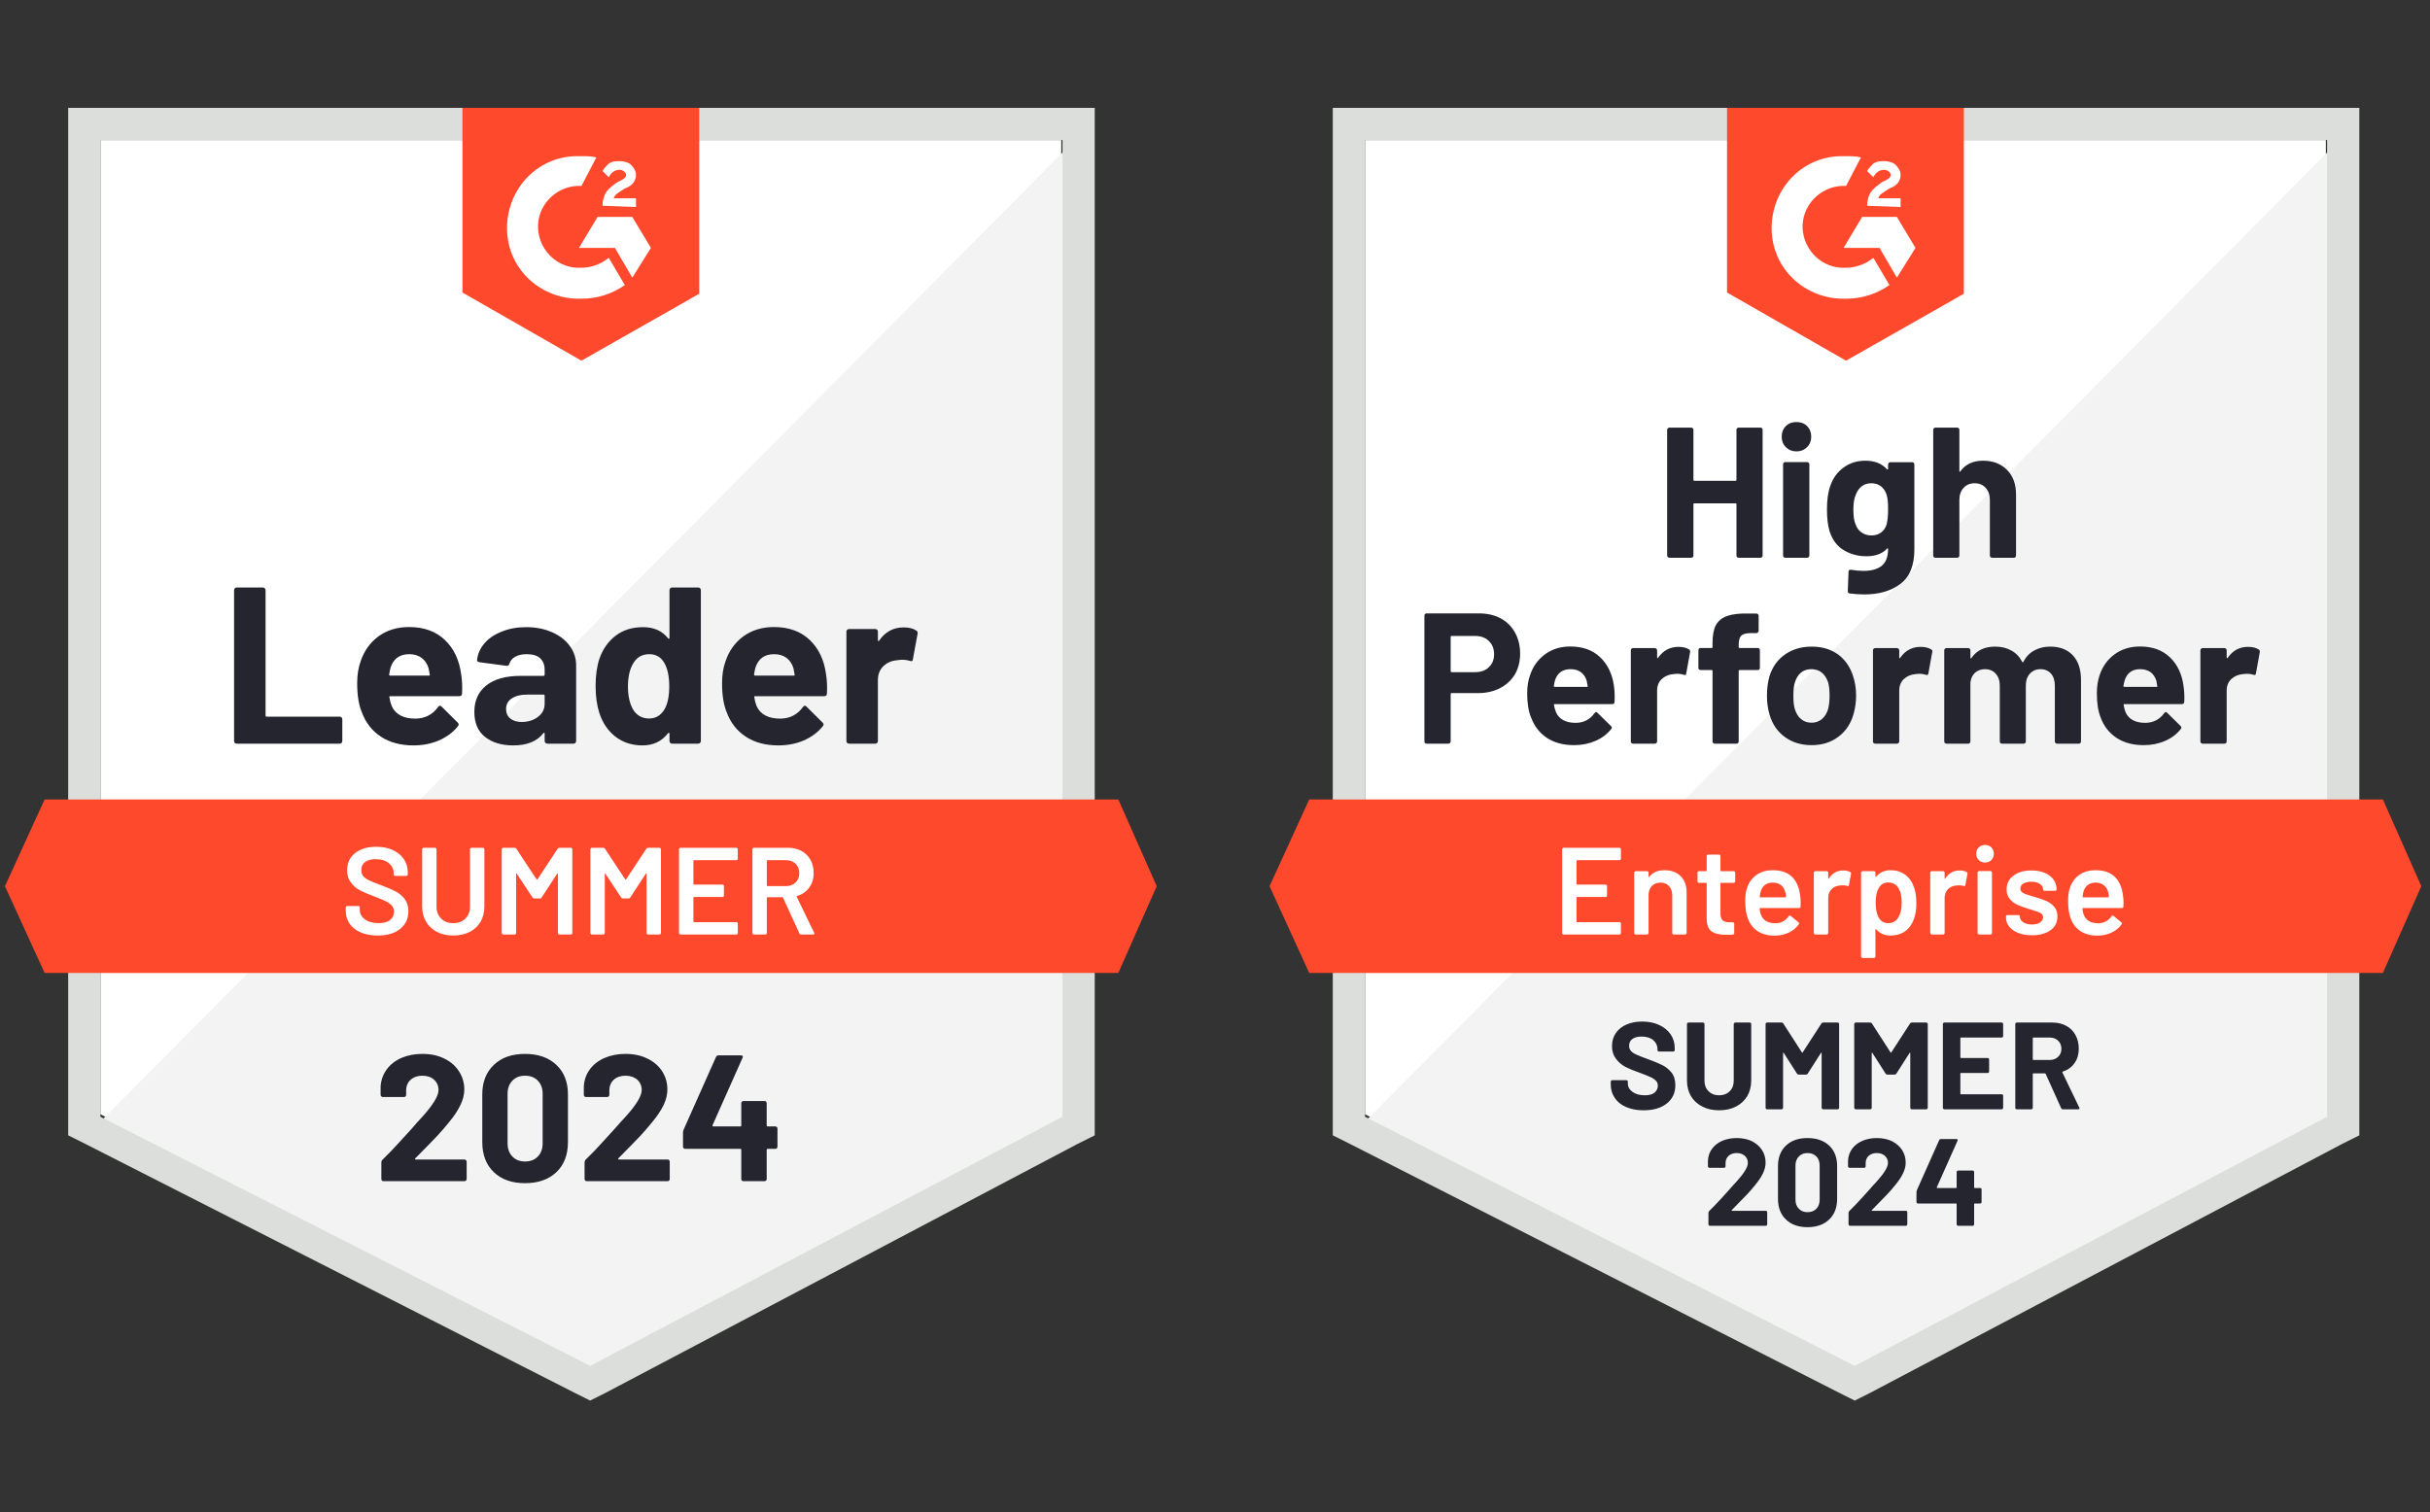 <?xml version="1.0" encoding="utf-8"?>
<svg xmlns="http://www.w3.org/2000/svg" width="196" height="122" viewBox="0 0 196 122" fill="none">
<rect x="0" y="0" width="196" height="122" fill="#333333" stroke="none"/>
<path d="M8.1 89.9L47.6 110L85.6 89.9V11.3H8.1V89.9Z" fill="white"/>
<path d="M86.4 11.6L7.3 91.3L48.3 111.6L86.4 92.1V11.6Z" fill="#F2F3F2"/>
<path d="M5.5 37.5V91.6L6.9 92.3L46.4 112.4L47.6 113L48.8 112.4L86.9 92.3L88.3 91.6V8.7H5.5V37.5ZM8.1 90.1V11.3H85.7V90.1L47.6 110.2L8.1 90.1Z" fill="#DCDEDC"/>
<path d="M46.9 12.6C47.3 12.6 47.7 12.6 48.1 12.7L46.9 15C45.1 14.9 43.5 16.3 43.4 18.1C43.3 19.9 44.7 21.5 46.5 21.6H46.9C47.7 21.6 48.5 21.3 49.1 20.8L50.4 23C49.4 23.7 48.2 24.1 46.9 24.1C43.7 24.2 41 21.8 40.9 18.6C40.8 15.4 43.2 12.7 46.4 12.6H46.9ZM51 17.5L52.5 20L51 22.4L49.6 20H46.7L48.2 17.5H51ZM48.6 16.6C48.6 16.2 48.7 15.8 48.9 15.5C49.1 15.2 49.5 14.9 49.8 14.7L50 14.6C50.4 14.4 50.5 14.3 50.5 14.1C50.5 13.9 50.2 13.7 50 13.7C49.6 13.7 49.3 13.9 49.1 14.3L48.6 13.8C48.7 13.6 48.9 13.4 49.1 13.2C49.4 13 49.7 13 50 13C50.3 13 50.7 13.1 50.9 13.3C51.1 13.5 51.3 13.8 51.3 14.1C51.3 14.6 51 15 50.4 15.2L50.1 15.4C49.8 15.6 49.6 15.7 49.5 16H51.3V16.7L48.6 16.6ZM46.9 29.1L56.4 23.7V8.7H37.3V23.6L46.9 29.1ZM90.2 64.5H3.6L0.4 71.5L3.6 78.5H90.2L93.3 71.5L90.2 64.5Z" fill="#FF492C"/>
<path d="M19.09 60C19.03 60 18.98 59.98 18.94 59.94C18.9 59.893 18.88 59.84 18.88 59.78V47.62C18.88 47.56 18.9 47.507 18.94 47.46C18.98 47.42 19.03 47.4 19.09 47.4H21.2C21.26 47.4 21.31 47.42 21.35 47.46C21.397 47.507 21.42 47.56 21.42 47.62V57.73C21.42 57.79 21.45 57.82 21.51 57.82H27.39C27.45 57.82 27.503 57.84 27.55 57.88C27.59 57.927 27.61 57.98 27.61 58.04V59.78C27.61 59.84 27.59 59.893 27.55 59.94C27.503 59.98 27.45 60 27.39 60H19.09ZM37.2 54.42C37.273 54.873 37.297 55.383 37.27 55.95C37.263 56.097 37.187 56.17 37.04 56.17H31.48C31.407 56.17 31.383 56.2 31.41 56.26C31.443 56.5 31.507 56.74 31.6 56.98C31.913 57.647 32.55 57.98 33.51 57.98C34.276 57.973 34.883 57.663 35.33 57.05C35.377 56.977 35.43 56.94 35.49 56.94C35.53 56.94 35.573 56.963 35.62 57.01L36.91 58.29C36.97 58.35 37 58.403 37 58.45C37 58.477 36.977 58.527 36.93 58.6C36.537 59.087 36.027 59.467 35.4 59.74C34.78 60.007 34.096 60.14 33.35 60.14C32.316 60.14 31.443 59.907 30.73 59.44C30.017 58.973 29.503 58.32 29.19 57.48C28.937 56.88 28.81 56.093 28.81 55.12C28.81 54.46 28.9 53.88 29.08 53.38C29.36 52.527 29.843 51.847 30.53 51.34C31.223 50.84 32.043 50.59 32.99 50.59C34.19 50.59 35.153 50.937 35.88 51.63C36.607 52.323 37.047 53.253 37.2 54.42ZM33.01 52.78C32.25 52.78 31.75 53.133 31.51 53.84C31.463 54 31.423 54.193 31.39 54.42C31.39 54.48 31.42 54.51 31.48 54.51H34.59C34.663 54.51 34.687 54.48 34.66 54.42C34.6 54.073 34.57 53.907 34.57 53.92C34.463 53.56 34.276 53.28 34.01 53.08C33.736 52.88 33.403 52.78 33.01 52.78ZM42.44 50.6C43.22 50.6 43.916 50.737 44.53 51.01C45.143 51.277 45.62 51.647 45.96 52.12C46.3 52.587 46.47 53.107 46.47 53.68V59.78C46.47 59.84 46.45 59.893 46.41 59.94C46.37 59.98 46.32 60 46.26 60H44.15C44.09 60 44.04 59.98 44 59.94C43.953 59.893 43.93 59.84 43.93 59.78V59.19C43.93 59.157 43.92 59.133 43.9 59.12C43.873 59.107 43.85 59.117 43.83 59.15C43.323 59.81 42.513 60.14 41.4 60.14C40.46 60.14 39.703 59.913 39.13 59.46C38.55 59.007 38.26 58.333 38.26 57.44C38.26 56.52 38.587 55.803 39.24 55.29C39.887 54.783 40.81 54.53 42.01 54.53H43.84C43.9 54.53 43.93 54.5 43.93 54.44V54.04C43.93 53.647 43.81 53.337 43.57 53.11C43.33 52.89 42.97 52.78 42.49 52.78C42.123 52.78 41.817 52.847 41.57 52.98C41.323 53.113 41.163 53.3 41.09 53.54C41.057 53.673 40.98 53.733 40.86 53.72L38.68 53.43C38.533 53.403 38.467 53.35 38.48 53.27C38.526 52.763 38.727 52.307 39.08 51.9C39.433 51.493 39.903 51.177 40.49 50.95C41.07 50.717 41.72 50.6 42.44 50.6ZM42.08 58.25C42.593 58.25 43.03 58.113 43.39 57.84C43.75 57.567 43.93 57.213 43.93 56.78V56.13C43.93 56.07 43.9 56.04 43.84 56.04H42.55C42.01 56.04 41.587 56.143 41.28 56.35C40.973 56.55 40.82 56.837 40.82 57.21C40.82 57.537 40.933 57.79 41.16 57.97C41.387 58.157 41.693 58.25 42.08 58.25ZM54 47.62C54 47.56 54.02 47.507 54.06 47.46C54.1 47.42 54.15 47.4 54.21 47.4H56.32C56.38 47.4 56.43 47.42 56.47 47.46C56.51 47.507 56.53 47.56 56.53 47.62V59.78C56.53 59.84 56.51 59.893 56.47 59.94C56.43 59.98 56.38 60 56.32 60H54.21C54.15 60 54.1 59.98 54.06 59.94C54.02 59.893 54 59.84 54 59.78V59.19C54 59.157 53.987 59.137 53.96 59.13C53.933 59.123 53.91 59.13 53.89 59.15C53.383 59.81 52.693 60.14 51.82 60.14C50.98 60.14 50.257 59.907 49.65 59.44C49.043 58.973 48.607 58.333 48.34 57.52C48.14 56.893 48.04 56.167 48.04 55.34C48.04 54.487 48.147 53.743 48.36 53.11C48.64 52.337 49.077 51.727 49.67 51.28C50.263 50.827 50.996 50.6 51.87 50.6C52.736 50.6 53.41 50.9 53.89 51.5C53.91 51.54 53.933 51.553 53.96 51.54C53.987 51.527 54 51.503 54 51.47V47.62ZM53.62 57.19C53.86 56.75 53.98 56.143 53.98 55.37C53.98 54.57 53.847 53.94 53.58 53.48C53.307 53.013 52.907 52.78 52.38 52.78C51.813 52.78 51.387 53.013 51.1 53.48C50.8 53.953 50.65 54.59 50.65 55.39C50.65 56.11 50.777 56.71 51.03 57.19C51.33 57.71 51.773 57.97 52.36 57.97C52.9 57.97 53.32 57.71 53.62 57.19ZM66.63 54.42C66.703 54.873 66.727 55.383 66.7 55.95C66.693 56.097 66.617 56.17 66.47 56.17H60.91C60.837 56.17 60.813 56.2 60.84 56.26C60.873 56.5 60.937 56.74 61.03 56.98C61.343 57.647 61.98 57.98 62.94 57.98C63.706 57.973 64.313 57.663 64.76 57.05C64.807 56.977 64.86 56.94 64.92 56.94C64.96 56.94 65.003 56.963 65.05 57.01L66.34 58.29C66.4 58.35 66.43 58.403 66.43 58.45C66.43 58.477 66.407 58.527 66.36 58.6C65.967 59.087 65.457 59.467 64.83 59.74C64.21 60.007 63.527 60.14 62.78 60.14C61.747 60.14 60.873 59.907 60.16 59.44C59.447 58.973 58.933 58.32 58.62 57.48C58.367 56.88 58.24 56.093 58.24 55.12C58.24 54.46 58.33 53.88 58.51 53.38C58.79 52.527 59.273 51.847 59.96 51.34C60.653 50.84 61.473 50.59 62.42 50.59C63.62 50.59 64.583 50.937 65.31 51.63C66.037 52.323 66.477 53.253 66.63 54.42ZM62.44 52.78C61.68 52.78 61.18 53.133 60.94 53.84C60.893 54 60.853 54.193 60.82 54.42C60.82 54.48 60.85 54.51 60.91 54.51H64.02C64.093 54.51 64.117 54.48 64.09 54.42C64.03 54.073 64 53.907 64 53.92C63.893 53.56 63.706 53.28 63.44 53.08C63.166 52.88 62.833 52.78 62.44 52.78ZM72.88 50.62C73.313 50.62 73.653 50.703 73.9 50.87C74 50.923 74.037 51.013 74.01 51.14L73.63 53.2C73.623 53.34 73.54 53.38 73.38 53.32C73.2 53.26 72.99 53.23 72.75 53.23C72.657 53.23 72.527 53.243 72.36 53.27C71.927 53.303 71.56 53.46 71.26 53.74C70.96 54.027 70.81 54.403 70.81 54.87V59.78C70.81 59.84 70.79 59.893 70.75 59.94C70.703 59.98 70.65 60 70.59 60H68.49C68.43 60 68.377 59.98 68.33 59.94C68.29 59.893 68.27 59.84 68.27 59.78V50.96C68.27 50.9 68.29 50.85 68.33 50.81C68.377 50.77 68.43 50.75 68.49 50.75H70.59C70.65 50.75 70.703 50.77 70.75 50.81C70.79 50.85 70.81 50.9 70.81 50.96V51.65C70.81 51.683 70.82 51.707 70.84 51.72C70.867 51.733 70.887 51.727 70.9 51.7C71.393 50.98 72.053 50.62 72.88 50.62Z" fill="#252530"/>
<path d="M30.46 75.48C29.94 75.48 29.487 75.397 29.1 75.23C28.713 75.063 28.413 74.83 28.2 74.53C27.993 74.23 27.89 73.877 27.89 73.47V73.22C27.89 73.187 27.903 73.157 27.93 73.13C27.95 73.11 27.977 73.1 28.01 73.1H28.9C28.933 73.1 28.963 73.11 28.99 73.13C29.01 73.157 29.02 73.187 29.02 73.22V73.41C29.02 73.717 29.157 73.97 29.43 74.17C29.703 74.377 30.077 74.48 30.55 74.48C30.957 74.48 31.263 74.393 31.47 74.22C31.677 74.047 31.78 73.823 31.78 73.55C31.78 73.363 31.723 73.203 31.61 73.07C31.497 72.943 31.337 72.827 31.13 72.72C30.917 72.613 30.6 72.48 30.18 72.32C29.707 72.147 29.323 71.983 29.03 71.83C28.737 71.677 28.493 71.467 28.3 71.2C28.1 70.94 28 70.613 28 70.22C28 69.633 28.213 69.17 28.64 68.83C29.067 68.49 29.637 68.32 30.35 68.32C30.85 68.32 31.293 68.407 31.68 68.58C32.06 68.753 32.357 68.997 32.57 69.31C32.783 69.617 32.89 69.973 32.89 70.38V70.55C32.89 70.583 32.877 70.613 32.85 70.64C32.83 70.66 32.803 70.67 32.77 70.67H31.87C31.837 70.67 31.81 70.66 31.79 70.64C31.763 70.613 31.75 70.583 31.75 70.55V70.44C31.75 70.127 31.623 69.863 31.37 69.65C31.11 69.43 30.753 69.32 30.3 69.32C29.933 69.32 29.65 69.397 29.45 69.55C29.243 69.703 29.14 69.92 29.14 70.2C29.14 70.4 29.193 70.563 29.3 70.69C29.407 70.817 29.567 70.93 29.78 71.03C29.993 71.137 30.323 71.27 30.77 71.43C31.243 71.61 31.623 71.773 31.91 71.92C32.19 72.067 32.433 72.27 32.64 72.53C32.84 72.797 32.94 73.127 32.94 73.52C32.94 74.12 32.717 74.597 32.27 74.95C31.83 75.303 31.227 75.48 30.46 75.48ZM36.56 75.48C36.067 75.48 35.63 75.383 35.25 75.19C34.87 74.997 34.577 74.723 34.37 74.37C34.157 74.01 34.05 73.597 34.05 73.13V68.52C34.05 68.487 34.063 68.46 34.09 68.44C34.11 68.413 34.137 68.4 34.17 68.4H35.09C35.123 68.4 35.153 68.413 35.18 68.44C35.2 68.46 35.21 68.487 35.21 68.52V73.15C35.21 73.543 35.333 73.863 35.58 74.11C35.827 74.357 36.153 74.48 36.56 74.48C36.967 74.48 37.293 74.357 37.54 74.11C37.787 73.863 37.91 73.543 37.91 73.15V68.52C37.91 68.487 37.923 68.46 37.95 68.44C37.97 68.413 37.997 68.4 38.03 68.4H38.95C38.983 68.4 39.013 68.413 39.04 68.44C39.06 68.46 39.07 68.487 39.07 68.52V73.13C39.07 73.597 38.967 74.01 38.76 74.37C38.553 74.723 38.26 74.997 37.88 75.19C37.5 75.383 37.06 75.48 36.56 75.48ZM44.98 68.48C45.013 68.427 45.06 68.4 45.12 68.4H46.04C46.073 68.4 46.103 68.413 46.13 68.44C46.15 68.46 46.16 68.487 46.16 68.52V75.28C46.16 75.313 46.15 75.34 46.13 75.36C46.103 75.387 46.073 75.4 46.04 75.4H45.12C45.087 75.4 45.057 75.387 45.03 75.36C45.01 75.34 45 75.313 45 75.28V70.51C45 70.49 44.99 70.477 44.97 70.47C44.957 70.463 44.947 70.47 44.94 70.49L43.69 72.41C43.657 72.463 43.61 72.49 43.55 72.49H43.09C43.03 72.49 42.983 72.463 42.95 72.41L41.69 70.5C41.683 70.48 41.67 70.473 41.65 70.48C41.637 70.487 41.63 70.5 41.63 70.52V75.28C41.63 75.313 41.62 75.34 41.6 75.36C41.573 75.387 41.543 75.4 41.51 75.4H40.59C40.557 75.4 40.53 75.387 40.51 75.36C40.483 75.34 40.47 75.313 40.47 75.28V68.52C40.47 68.487 40.483 68.46 40.51 68.44C40.53 68.413 40.557 68.4 40.59 68.4H41.51C41.57 68.4 41.617 68.427 41.65 68.48L43.28 70.95C43.293 70.963 43.307 70.97 43.32 70.97C43.333 70.97 43.343 70.963 43.35 70.95L44.98 68.48ZM52.13 68.48C52.163 68.427 52.21 68.4 52.27 68.4H53.19C53.223 68.4 53.25 68.413 53.27 68.44C53.297 68.46 53.31 68.487 53.31 68.52V75.28C53.31 75.313 53.297 75.34 53.27 75.36C53.25 75.387 53.223 75.4 53.19 75.4H52.27C52.237 75.4 52.21 75.387 52.19 75.36C52.163 75.34 52.15 75.313 52.15 75.28V70.51C52.15 70.49 52.143 70.477 52.13 70.47C52.11 70.463 52.097 70.47 52.09 70.49L50.84 72.41C50.807 72.463 50.76 72.49 50.7 72.49H50.24C50.18 72.49 50.133 72.463 50.1 72.41L48.84 70.5C48.833 70.48 48.823 70.473 48.81 70.48C48.79 70.487 48.78 70.5 48.78 70.52V75.28C48.78 75.313 48.77 75.34 48.75 75.36C48.723 75.387 48.693 75.4 48.66 75.4H47.74C47.707 75.4 47.68 75.387 47.66 75.36C47.633 75.34 47.62 75.313 47.62 75.28V68.52C47.62 68.487 47.633 68.46 47.66 68.44C47.68 68.413 47.707 68.4 47.74 68.4H48.66C48.72 68.4 48.767 68.427 48.8 68.48L50.43 70.95C50.443 70.963 50.457 70.97 50.47 70.97C50.483 70.97 50.493 70.963 50.5 70.95L52.13 68.48ZM59.51 69.28C59.51 69.313 59.5 69.34 59.48 69.36C59.453 69.387 59.423 69.4 59.39 69.4H55.98C55.947 69.4 55.93 69.417 55.93 69.45V71.32C55.93 71.353 55.947 71.37 55.98 71.37H58.27C58.303 71.37 58.333 71.38 58.36 71.4C58.38 71.427 58.39 71.457 58.39 71.49V72.25C58.39 72.283 58.38 72.313 58.36 72.34C58.333 72.36 58.303 72.37 58.27 72.37H55.98C55.947 72.37 55.93 72.387 55.93 72.42V74.35C55.93 74.383 55.947 74.4 55.98 74.4H59.39C59.423 74.4 59.453 74.413 59.48 74.44C59.5 74.46 59.51 74.487 59.51 74.52V75.28C59.51 75.313 59.5 75.34 59.48 75.36C59.453 75.387 59.423 75.4 59.39 75.4H54.89C54.857 75.4 54.83 75.387 54.81 75.36C54.783 75.34 54.77 75.313 54.77 75.28V68.52C54.77 68.487 54.783 68.46 54.81 68.44C54.83 68.413 54.857 68.4 54.89 68.4H59.39C59.423 68.4 59.453 68.413 59.48 68.44C59.5 68.46 59.51 68.487 59.51 68.52V69.28ZM64.62 75.4C64.553 75.4 64.507 75.37 64.48 75.31L63.16 72.43C63.147 72.403 63.127 72.39 63.1 72.39H61.9C61.867 72.39 61.85 72.407 61.85 72.44V75.28C61.85 75.313 61.837 75.34 61.81 75.36C61.79 75.387 61.763 75.4 61.73 75.4H60.81C60.777 75.4 60.75 75.387 60.73 75.36C60.703 75.34 60.69 75.313 60.69 75.28V68.52C60.69 68.487 60.703 68.46 60.73 68.44C60.75 68.413 60.777 68.4 60.81 68.4H63.56C63.967 68.4 64.327 68.483 64.64 68.65C64.953 68.823 65.197 69.063 65.37 69.37C65.543 69.683 65.63 70.04 65.63 70.44C65.63 70.9 65.51 71.29 65.27 71.61C65.037 71.937 64.71 72.163 64.29 72.29C64.277 72.29 64.267 72.297 64.26 72.31C64.253 72.323 64.253 72.337 64.26 72.35L65.67 75.26C65.683 75.287 65.69 75.307 65.69 75.32C65.69 75.373 65.653 75.4 65.58 75.4H64.62ZM61.9 69.4C61.867 69.4 61.85 69.417 61.85 69.45V71.44C61.85 71.473 61.867 71.49 61.9 71.49H63.4C63.72 71.49 63.977 71.393 64.17 71.2C64.37 71.013 64.47 70.763 64.47 70.45C64.47 70.137 64.37 69.883 64.17 69.69C63.977 69.497 63.72 69.4 63.4 69.4H61.9Z" fill="white"/>
<path d="M33.49 93.46C33.47 93.48 33.463 93.5 33.47 93.52C33.483 93.54 33.503 93.55 33.53 93.55H37.46C37.507 93.55 37.547 93.567 37.58 93.6C37.62 93.633 37.64 93.673 37.64 93.72V95.13C37.64 95.177 37.62 95.217 37.58 95.25C37.547 95.283 37.507 95.3 37.46 95.3H30.94C30.887 95.3 30.843 95.283 30.81 95.25C30.777 95.217 30.76 95.177 30.76 95.13V93.79C30.76 93.703 30.79 93.63 30.85 93.57C31.323 93.11 31.807 92.607 32.3 92.06C32.793 91.513 33.103 91.173 33.23 91.04C33.497 90.72 33.77 90.413 34.05 90.12C34.93 89.147 35.37 88.423 35.37 87.95C35.37 87.61 35.25 87.33 35.01 87.11C34.77 86.897 34.457 86.79 34.07 86.79C33.683 86.79 33.37 86.897 33.13 87.11C32.883 87.33 32.76 87.62 32.76 87.98V88.34C32.76 88.387 32.743 88.427 32.71 88.46C32.677 88.493 32.637 88.51 32.59 88.51H30.88C30.833 88.51 30.793 88.493 30.76 88.46C30.72 88.427 30.7 88.387 30.7 88.34V87.66C30.733 87.14 30.9 86.677 31.2 86.27C31.5 85.87 31.897 85.563 32.39 85.35C32.89 85.137 33.45 85.03 34.07 85.03C34.757 85.03 35.353 85.16 35.86 85.42C36.367 85.673 36.757 86.017 37.03 86.45C37.31 86.89 37.45 87.373 37.45 87.9C37.45 88.307 37.347 88.723 37.14 89.15C36.94 89.577 36.637 90.037 36.23 90.53C35.93 90.903 35.607 91.277 35.26 91.65C34.913 92.017 34.397 92.547 33.71 93.24L33.49 93.46ZM42.35 95.46C41.283 95.46 40.443 95.163 39.83 94.57C39.21 93.977 38.9 93.167 38.9 92.14V88.31C38.9 87.303 39.21 86.507 39.83 85.92C40.443 85.327 41.283 85.03 42.35 85.03C43.41 85.03 44.253 85.327 44.88 85.92C45.5 86.507 45.81 87.303 45.81 88.31V92.14C45.81 93.167 45.5 93.977 44.88 94.57C44.253 95.163 43.41 95.46 42.35 95.46ZM42.35 93.71C42.783 93.71 43.127 93.577 43.38 93.31C43.64 93.043 43.77 92.687 43.77 92.24V88.25C43.77 87.81 43.64 87.457 43.38 87.19C43.127 86.923 42.783 86.79 42.35 86.79C41.923 86.79 41.583 86.923 41.33 87.19C41.07 87.457 40.94 87.81 40.94 88.25V92.24C40.94 92.687 41.07 93.043 41.33 93.31C41.583 93.577 41.923 93.71 42.35 93.71ZM49.87 93.46C49.85 93.48 49.847 93.5 49.86 93.52C49.867 93.54 49.887 93.55 49.92 93.55H53.85C53.897 93.55 53.937 93.567 53.97 93.6C54.003 93.633 54.02 93.673 54.02 93.72V95.13C54.02 95.177 54.003 95.217 53.97 95.25C53.937 95.283 53.897 95.3 53.85 95.3H47.32C47.273 95.3 47.233 95.283 47.2 95.25C47.167 95.217 47.15 95.177 47.15 95.13V93.79C47.15 93.703 47.177 93.63 47.23 93.57C47.71 93.11 48.193 92.607 48.68 92.06C49.173 91.513 49.483 91.173 49.61 91.04C49.883 90.72 50.16 90.413 50.44 90.12C51.32 89.147 51.76 88.423 51.76 87.95C51.76 87.61 51.64 87.33 51.4 87.11C51.153 86.897 50.837 86.79 50.45 86.79C50.063 86.79 49.75 86.897 49.51 87.11C49.27 87.33 49.15 87.62 49.15 87.98V88.34C49.15 88.387 49.133 88.427 49.1 88.46C49.067 88.493 49.023 88.51 48.97 88.51H47.26C47.213 88.51 47.173 88.493 47.14 88.46C47.107 88.427 47.09 88.387 47.09 88.34V87.66C47.117 87.14 47.28 86.677 47.58 86.27C47.88 85.87 48.28 85.563 48.78 85.35C49.28 85.137 49.837 85.03 50.45 85.03C51.137 85.03 51.733 85.16 52.24 85.42C52.753 85.673 53.147 86.017 53.42 86.45C53.693 86.89 53.83 87.373 53.83 87.9C53.83 88.307 53.73 88.723 53.53 89.15C53.323 89.577 53.017 90.037 52.61 90.53C52.31 90.903 51.987 91.277 51.64 91.65C51.293 92.017 50.777 92.547 50.09 93.24L49.87 93.46ZM62.53 90.88C62.577 90.88 62.62 90.897 62.66 90.93C62.693 90.963 62.71 91.003 62.71 91.05V92.52C62.71 92.567 62.693 92.607 62.66 92.64C62.62 92.673 62.577 92.69 62.53 92.69H61.91C61.863 92.69 61.84 92.713 61.84 92.76V95.13C61.84 95.177 61.823 95.217 61.79 95.25C61.75 95.283 61.707 95.3 61.66 95.3H59.97C59.917 95.3 59.873 95.283 59.84 95.25C59.807 95.217 59.79 95.177 59.79 95.13V92.76C59.79 92.713 59.767 92.69 59.72 92.69H55.27C55.223 92.69 55.18 92.673 55.14 92.64C55.107 92.607 55.09 92.567 55.09 92.52V91.36C55.09 91.3 55.107 91.227 55.14 91.14L57.75 85.28C57.79 85.193 57.857 85.15 57.95 85.15H59.76C59.827 85.15 59.873 85.167 59.9 85.2C59.927 85.233 59.923 85.283 59.89 85.35L57.47 90.79C57.463 90.81 57.463 90.83 57.47 90.85C57.483 90.87 57.5 90.88 57.52 90.88H59.72C59.767 90.88 59.79 90.853 59.79 90.8V89.01C59.79 88.957 59.807 88.913 59.84 88.88C59.873 88.847 59.917 88.83 59.97 88.83H61.66C61.707 88.83 61.75 88.847 61.79 88.88C61.823 88.913 61.84 88.957 61.84 89.01V90.8C61.84 90.853 61.863 90.88 61.91 90.88H62.53Z" fill="#252530"/>
<path d="M110.1 89.9L149.6 110L187.6 89.9V11.3H110.1V89.9Z" fill="white"/>
<path d="M188.4 11.6L109.3 91.3L150.3 111.6L188.4 92.1V11.6Z" fill="#F2F3F2"/>
<path d="M107.5 37.5V91.6L108.9 92.3L148.4 112.4L149.6 113L150.8 112.4L188.9 92.3L190.3 91.6V8.7H107.5V37.5ZM110.1 90.1V11.3H187.7V90.1L149.6 110.2L110.1 90.1Z" fill="#DCDEDC"/>
<path d="M148.9 12.6C149.3 12.6 149.7 12.6 150.1 12.7L148.9 15C147.1 14.9 145.5 16.3 145.4 18.1C145.3 19.9 146.7 21.5 148.5 21.6H148.9C149.7 21.6 150.5 21.3 151.1 20.8L152.4 23C151.4 23.7 150.2 24.1 148.9 24.1C145.7 24.2 143 21.8 142.9 18.6C142.8 15.4 145.2 12.7 148.4 12.6H148.9ZM153 17.5L154.5 20L153 22.4L151.6 20H148.7L150.2 17.5H153ZM150.6 16.6C150.6 16.2 150.7 15.8 150.9 15.5C151.1 15.2 151.5 14.9 151.8 14.7L152 14.6C152.4 14.4 152.5 14.3 152.5 14.1C152.5 13.9 152.2 13.7 152 13.7C151.6 13.7 151.3 13.9 151.1 14.3L150.6 13.8C150.7 13.6 150.9 13.4 151.1 13.2C151.4 13 151.7 13 152 13C152.3 13 152.7 13.1 152.9 13.3C153.1 13.5 153.3 13.8 153.3 14.1C153.3 14.6 153 15 152.4 15.2L152.1 15.4C151.8 15.6 151.6 15.7 151.5 16H153.3V16.7L150.6 16.6ZM148.9 29.1L158.4 23.7V8.7H139.3V23.6L148.9 29.1ZM192.2 64.5H105.6L102.4 71.5L105.6 78.5H192.2L195.3 71.5L192.2 64.5Z" fill="#FF492C"/>
<path d="M119.3 49.49C119.96 49.49 120.54 49.623 121.04 49.89C121.54 50.157 121.927 50.54 122.2 51.04C122.473 51.533 122.61 52.1 122.61 52.74C122.61 53.373 122.47 53.93 122.19 54.41C121.903 54.883 121.503 55.253 120.99 55.52C120.477 55.787 119.883 55.92 119.21 55.92H117.08C117.033 55.92 117.01 55.947 117.01 56V59.82C117.01 59.873 116.99 59.917 116.95 59.95C116.917 59.983 116.873 60 116.82 60H115.07C115.017 60 114.973 59.983 114.94 59.95C114.907 59.917 114.89 59.873 114.89 59.82V49.67C114.89 49.617 114.907 49.573 114.94 49.54C114.973 49.507 115.017 49.49 115.07 49.49H119.3ZM118.98 54.23C119.447 54.23 119.817 54.097 120.09 53.83C120.37 53.563 120.51 53.217 120.51 52.79C120.51 52.343 120.37 51.987 120.09 51.72C119.817 51.447 119.447 51.31 118.98 51.31H117.08C117.033 51.31 117.01 51.337 117.01 51.39V54.15C117.01 54.203 117.033 54.23 117.08 54.23H118.98ZM130.18 55.35C130.233 55.73 130.25 56.153 130.23 56.62C130.223 56.747 130.16 56.81 130.04 56.81H125.41C125.35 56.81 125.327 56.833 125.34 56.88C125.373 57.08 125.43 57.28 125.51 57.48C125.77 58.04 126.3 58.32 127.1 58.32C127.74 58.313 128.243 58.053 128.61 57.54C128.657 57.48 128.703 57.45 128.75 57.45C128.777 57.45 128.81 57.47 128.85 57.51L129.93 58.57C129.983 58.623 130.01 58.67 130.01 58.71C130.01 58.73 129.99 58.77 129.95 58.83C129.617 59.243 129.193 59.56 128.68 59.78C128.153 60.007 127.58 60.12 126.96 60.12C126.107 60.12 125.38 59.927 124.78 59.54C124.187 59.147 123.76 58.6 123.5 57.9C123.287 57.4 123.18 56.747 123.18 55.94C123.18 55.387 123.257 54.9 123.41 54.48C123.643 53.773 124.047 53.21 124.62 52.79C125.193 52.37 125.873 52.16 126.66 52.16C127.66 52.16 128.463 52.45 129.07 53.03C129.677 53.61 130.047 54.383 130.18 55.35ZM126.68 53.99C126.047 53.99 125.63 54.283 125.43 54.87C125.39 55.003 125.357 55.163 125.33 55.35C125.33 55.397 125.357 55.42 125.41 55.42H128C128.06 55.42 128.08 55.397 128.06 55.35C128.007 55.063 127.98 54.923 127.98 54.93C127.893 54.63 127.737 54.397 127.51 54.23C127.29 54.07 127.013 53.99 126.68 53.99ZM135.38 52.19C135.74 52.19 136.027 52.26 136.24 52.4C136.313 52.44 136.34 52.513 136.32 52.62L136.01 54.33C136.003 54.45 135.933 54.487 135.8 54.44C135.647 54.387 135.473 54.36 135.28 54.36C135.2 54.36 135.087 54.37 134.94 54.39C134.587 54.423 134.283 54.557 134.03 54.79C133.783 55.023 133.66 55.337 133.66 55.73V59.82C133.66 59.873 133.64 59.917 133.6 59.95C133.567 59.983 133.527 60 133.48 60H131.72C131.673 60 131.63 59.983 131.59 59.95C131.557 59.917 131.54 59.873 131.54 59.82V52.47C131.54 52.423 131.557 52.38 131.59 52.34C131.63 52.307 131.673 52.29 131.72 52.29H133.48C133.527 52.29 133.567 52.307 133.6 52.34C133.64 52.38 133.66 52.423 133.66 52.47V53.04C133.66 53.067 133.67 53.087 133.69 53.1C133.703 53.113 133.717 53.107 133.73 53.08C134.143 52.487 134.693 52.19 135.38 52.19ZM141.77 52.28C141.823 52.28 141.867 52.297 141.9 52.33C141.933 52.363 141.95 52.407 141.95 52.46V53.88C141.95 53.933 141.933 53.977 141.9 54.01C141.867 54.043 141.823 54.06 141.77 54.06H140.32C140.267 54.06 140.24 54.083 140.24 54.13V59.82C140.24 59.873 140.223 59.917 140.19 59.95C140.157 59.983 140.113 60 140.06 60H138.31C138.257 60 138.213 59.983 138.18 59.95C138.147 59.917 138.13 59.873 138.13 59.82V54.13C138.13 54.083 138.103 54.06 138.05 54.06H137.17C137.117 54.06 137.073 54.043 137.04 54.01C137.007 53.977 136.99 53.933 136.99 53.88V52.46C136.99 52.407 137.007 52.363 137.04 52.33C137.073 52.297 137.117 52.28 137.17 52.28H138.05C138.103 52.28 138.13 52.253 138.13 52.2V51.87C138.13 51.25 138.223 50.767 138.41 50.42C138.603 50.08 138.91 49.837 139.33 49.69C139.757 49.543 140.347 49.48 141.1 49.5H141.67C141.717 49.5 141.757 49.517 141.79 49.55C141.83 49.59 141.85 49.633 141.85 49.68V50.89C141.85 50.943 141.83 50.987 141.79 51.02C141.757 51.06 141.717 51.08 141.67 51.08H141.17C140.823 51.087 140.58 51.157 140.44 51.29C140.307 51.43 140.24 51.68 140.24 52.04V52.2C140.24 52.253 140.267 52.28 140.32 52.28H141.77ZM146.12 60.12C145.28 60.12 144.56 59.9 143.96 59.46C143.36 59.02 142.95 58.42 142.73 57.66C142.59 57.193 142.52 56.683 142.52 56.13C142.52 55.543 142.59 55.013 142.73 54.54C142.963 53.8 143.38 53.22 143.98 52.8C144.58 52.38 145.3 52.17 146.14 52.17C146.953 52.17 147.653 52.377 148.24 52.79C148.813 53.21 149.22 53.79 149.46 54.53C149.627 55.03 149.71 55.553 149.71 56.1C149.71 56.64 149.64 57.147 149.5 57.62C149.28 58.4 148.87 59.01 148.27 59.45C147.677 59.897 146.96 60.12 146.12 60.12ZM146.12 58.31C146.447 58.31 146.727 58.21 146.96 58.01C147.193 57.81 147.36 57.533 147.46 57.18C147.533 56.86 147.57 56.51 147.57 56.13C147.57 55.71 147.533 55.357 147.46 55.07C147.347 54.73 147.177 54.463 146.95 54.27C146.717 54.083 146.433 53.99 146.1 53.99C145.767 53.99 145.487 54.083 145.26 54.27C145.033 54.463 144.87 54.73 144.77 55.07C144.69 55.303 144.65 55.657 144.65 56.13C144.65 56.583 144.687 56.933 144.76 57.18C144.86 57.533 145.027 57.81 145.26 58.01C145.493 58.21 145.78 58.31 146.12 58.31ZM154.91 52.19C155.27 52.19 155.557 52.26 155.77 52.4C155.85 52.44 155.877 52.513 155.85 52.62L155.54 54.33C155.533 54.45 155.463 54.487 155.33 54.44C155.177 54.387 155.003 54.36 154.81 54.36C154.73 54.36 154.62 54.37 154.48 54.39C154.12 54.423 153.813 54.557 153.56 54.79C153.313 55.023 153.19 55.337 153.19 55.73V59.82C153.19 59.873 153.17 59.917 153.13 59.95C153.097 59.983 153.053 60 153 60H151.25C151.203 60 151.16 59.983 151.12 59.95C151.087 59.917 151.07 59.873 151.07 59.82V52.47C151.07 52.423 151.087 52.38 151.12 52.34C151.16 52.307 151.203 52.29 151.25 52.29H153C153.053 52.29 153.097 52.307 153.13 52.34C153.17 52.38 153.19 52.423 153.19 52.47V53.04C153.19 53.067 153.197 53.087 153.21 53.1C153.237 53.113 153.253 53.107 153.26 53.08C153.673 52.487 154.223 52.19 154.91 52.19ZM165.36 52.17C166.14 52.17 166.75 52.403 167.19 52.87C167.63 53.343 167.85 54.007 167.85 54.86V59.82C167.85 59.873 167.833 59.917 167.8 59.95C167.767 59.983 167.727 60 167.68 60H165.92C165.873 60 165.83 59.983 165.79 59.95C165.757 59.917 165.74 59.873 165.74 59.82V55.32C165.74 54.913 165.637 54.59 165.43 54.35C165.217 54.11 164.933 53.99 164.58 53.99C164.233 53.99 163.95 54.11 163.73 54.35C163.51 54.59 163.4 54.91 163.4 55.31V59.82C163.4 59.873 163.383 59.917 163.35 59.95C163.31 59.983 163.267 60 163.22 60H161.48C161.427 60 161.383 59.983 161.35 59.95C161.317 59.917 161.3 59.873 161.3 59.82V55.32C161.3 54.92 161.19 54.597 160.97 54.35C160.75 54.11 160.463 53.99 160.11 53.99C159.797 53.99 159.53 54.083 159.31 54.27C159.097 54.463 158.97 54.73 158.93 55.07V59.82C158.93 59.873 158.913 59.917 158.88 59.95C158.84 59.983 158.797 60 158.75 60H157C156.947 60 156.903 59.983 156.87 59.95C156.837 59.917 156.82 59.873 156.82 59.82V52.47C156.82 52.423 156.837 52.38 156.87 52.34C156.903 52.307 156.947 52.29 157 52.29H158.75C158.797 52.29 158.84 52.307 158.88 52.34C158.913 52.38 158.93 52.423 158.93 52.47V53.06C158.93 53.087 158.94 53.107 158.96 53.12C158.98 53.127 159 53.113 159.02 53.08C159.433 52.473 160.07 52.17 160.93 52.17C161.43 52.17 161.867 52.277 162.24 52.49C162.613 52.697 162.9 52.997 163.1 53.39C163.127 53.45 163.163 53.45 163.21 53.39C163.423 52.977 163.72 52.67 164.1 52.47C164.473 52.27 164.893 52.17 165.36 52.17ZM176.12 55.35C176.18 55.73 176.2 56.153 176.18 56.62C176.167 56.747 176.1 56.81 175.98 56.81H171.35C171.29 56.81 171.27 56.833 171.29 56.88C171.317 57.08 171.37 57.28 171.45 57.48C171.71 58.04 172.24 58.32 173.04 58.32C173.68 58.313 174.187 58.053 174.56 57.54C174.6 57.48 174.643 57.45 174.69 57.45C174.723 57.45 174.76 57.47 174.8 57.51L175.88 58.57C175.927 58.623 175.95 58.67 175.95 58.71C175.95 58.73 175.93 58.77 175.89 58.83C175.563 59.243 175.14 59.56 174.62 59.78C174.1 60.007 173.53 60.12 172.91 60.12C172.05 60.12 171.323 59.927 170.73 59.54C170.13 59.147 169.7 58.6 169.44 57.9C169.233 57.4 169.13 56.747 169.13 55.94C169.13 55.387 169.203 54.9 169.35 54.48C169.583 53.773 169.987 53.21 170.56 52.79C171.133 52.37 171.817 52.16 172.61 52.16C173.61 52.16 174.413 52.45 175.02 53.03C175.627 53.61 175.993 54.383 176.12 55.35ZM172.62 53.99C171.993 53.99 171.58 54.283 171.38 54.87C171.34 55.003 171.303 55.163 171.27 55.35C171.27 55.397 171.297 55.42 171.35 55.42H173.94C174 55.42 174.02 55.397 174 55.35C173.953 55.063 173.93 54.923 173.93 54.93C173.837 54.63 173.68 54.397 173.46 54.23C173.233 54.07 172.953 53.99 172.62 53.99ZM181.32 52.19C181.68 52.19 181.967 52.26 182.18 52.4C182.26 52.44 182.29 52.513 182.27 52.62L181.96 54.33C181.947 54.45 181.873 54.487 181.74 54.44C181.593 54.387 181.42 54.36 181.22 54.36C181.14 54.36 181.03 54.37 180.89 54.39C180.53 54.423 180.223 54.557 179.97 54.79C179.723 55.023 179.6 55.337 179.6 55.73V59.82C179.6 59.873 179.583 59.917 179.55 59.95C179.51 59.983 179.467 60 179.42 60H177.66C177.613 60 177.573 59.983 177.54 59.95C177.5 59.917 177.48 59.873 177.48 59.82V52.47C177.48 52.423 177.5 52.38 177.54 52.34C177.573 52.307 177.613 52.29 177.66 52.29H179.42C179.467 52.29 179.51 52.307 179.55 52.34C179.583 52.38 179.6 52.423 179.6 52.47V53.04C179.6 53.067 179.61 53.087 179.63 53.1C179.65 53.113 179.667 53.107 179.68 53.08C180.087 52.487 180.633 52.19 181.32 52.19ZM140.06 34.68C140.06 34.633 140.077 34.59 140.11 34.55C140.143 34.517 140.183 34.5 140.23 34.5H141.99C142.037 34.5 142.08 34.517 142.12 34.55C142.153 34.59 142.17 34.633 142.17 34.68V44.82C142.17 44.873 142.153 44.917 142.12 44.95C142.08 44.983 142.037 45 141.99 45H140.23C140.183 45 140.143 44.983 140.11 44.95C140.077 44.917 140.06 44.873 140.06 44.82V40.68C140.06 40.633 140.033 40.61 139.98 40.61H136.66C136.613 40.61 136.59 40.633 136.59 40.68V44.82C136.59 44.873 136.573 44.917 136.54 44.95C136.5 44.983 136.457 45 136.41 45H134.65C134.603 45 134.563 44.983 134.53 44.95C134.49 44.917 134.47 44.873 134.47 44.82V34.68C134.47 34.633 134.49 34.59 134.53 34.55C134.563 34.517 134.603 34.5 134.65 34.5H136.41C136.457 34.5 136.5 34.517 136.54 34.55C136.573 34.59 136.59 34.633 136.59 34.68V38.71C136.59 38.763 136.613 38.79 136.66 38.79H139.98C140.033 38.79 140.06 38.763 140.06 38.71V34.68ZM144.9 36.42C144.56 36.42 144.277 36.307 144.05 36.08C143.823 35.86 143.71 35.58 143.71 35.24C143.71 34.887 143.82 34.6 144.04 34.38C144.26 34.16 144.547 34.05 144.9 34.05C145.253 34.05 145.54 34.16 145.76 34.38C145.98 34.6 146.09 34.887 146.09 35.24C146.09 35.58 145.977 35.86 145.75 36.08C145.523 36.307 145.24 36.42 144.9 36.42ZM144 45C143.953 45 143.91 44.983 143.87 44.95C143.837 44.917 143.82 44.873 143.82 44.82V37.46C143.82 37.407 143.837 37.363 143.87 37.33C143.91 37.297 143.953 37.28 144 37.28H145.76C145.807 37.28 145.847 37.297 145.88 37.33C145.92 37.363 145.94 37.407 145.94 37.46V44.82C145.94 44.873 145.92 44.917 145.88 44.95C145.847 44.983 145.807 45 145.76 45H144ZM152.29 37.47C152.29 37.423 152.31 37.38 152.35 37.34C152.383 37.307 152.423 37.29 152.47 37.29H154.23C154.277 37.29 154.32 37.307 154.36 37.34C154.393 37.38 154.41 37.423 154.41 37.47V44.31C154.41 45.617 154.033 46.55 153.28 47.11C152.527 47.677 151.553 47.96 150.36 47.96C150.007 47.96 149.617 47.933 149.19 47.88C149.09 47.867 149.04 47.803 149.04 47.69L149.1 46.14C149.1 46.007 149.17 45.95 149.31 45.97C149.67 46.03 150 46.06 150.3 46.06C150.94 46.06 151.433 45.923 151.78 45.65C152.12 45.363 152.29 44.913 152.29 44.3C152.29 44.267 152.28 44.247 152.26 44.24C152.24 44.233 152.22 44.243 152.2 44.27C151.82 44.677 151.267 44.88 150.54 44.88C149.887 44.88 149.29 44.723 148.75 44.41C148.203 44.097 147.813 43.59 147.58 42.89C147.433 42.43 147.36 41.833 147.36 41.1C147.36 40.32 147.45 39.687 147.63 39.2C147.837 38.587 148.19 38.097 148.69 37.73C149.19 37.357 149.773 37.17 150.44 37.17C151.207 37.17 151.793 37.4 152.2 37.86C152.22 37.88 152.24 37.887 152.26 37.88C152.28 37.873 152.29 37.857 152.29 37.83V37.47ZM152.17 42.31C152.25 42.017 152.29 41.607 152.29 41.08C152.29 40.773 152.28 40.537 152.26 40.37C152.24 40.197 152.207 40.033 152.16 39.88C152.067 39.613 151.917 39.397 151.71 39.23C151.503 39.07 151.243 38.99 150.93 38.99C150.63 38.99 150.377 39.07 150.17 39.23C149.957 39.397 149.8 39.613 149.7 39.88C149.56 40.18 149.49 40.587 149.49 41.1C149.49 41.66 149.55 42.06 149.67 42.3C149.757 42.573 149.913 42.79 150.14 42.95C150.367 43.117 150.633 43.2 150.94 43.2C151.26 43.2 151.527 43.117 151.74 42.95C151.947 42.79 152.09 42.577 152.17 42.31ZM159.95 37.17C160.75 37.17 161.393 37.417 161.88 37.91C162.367 38.397 162.61 39.06 162.61 39.9V44.82C162.61 44.873 162.593 44.917 162.56 44.95C162.527 44.983 162.487 45 162.44 45H160.68C160.633 45 160.59 44.983 160.55 44.95C160.517 44.917 160.5 44.873 160.5 44.82V40.33C160.5 39.937 160.387 39.613 160.16 39.36C159.94 39.113 159.643 38.99 159.27 38.99C158.903 38.99 158.607 39.113 158.38 39.36C158.153 39.613 158.04 39.937 158.04 40.33V44.82C158.04 44.873 158.023 44.917 157.99 44.95C157.957 44.983 157.913 45 157.86 45H156.11C156.057 45 156.013 44.983 155.98 44.95C155.947 44.917 155.93 44.873 155.93 44.82V34.68C155.93 34.633 155.947 34.59 155.98 34.55C156.013 34.517 156.057 34.5 156.11 34.5H157.86C157.913 34.5 157.957 34.517 157.99 34.55C158.023 34.59 158.04 34.633 158.04 34.68V38C158.04 38.027 158.05 38.047 158.07 38.06C158.09 38.067 158.103 38.06 158.11 38.04C158.523 37.46 159.137 37.17 159.95 37.17Z" fill="#252530"/>
<path d="M130.74 69.28C130.74 69.313 130.73 69.34 130.71 69.36C130.683 69.387 130.653 69.4 130.62 69.4H127.21C127.177 69.4 127.16 69.417 127.16 69.45V71.32C127.16 71.353 127.177 71.37 127.21 71.37H129.5C129.533 71.37 129.563 71.38 129.59 71.4C129.61 71.427 129.62 71.457 129.62 71.49V72.25C129.62 72.283 129.61 72.313 129.59 72.34C129.563 72.36 129.533 72.37 129.5 72.37H127.21C127.177 72.37 127.16 72.387 127.16 72.42V74.35C127.16 74.383 127.177 74.4 127.21 74.4H130.62C130.653 74.4 130.683 74.413 130.71 74.44C130.73 74.46 130.74 74.487 130.74 74.52V75.28C130.74 75.313 130.73 75.34 130.71 75.36C130.683 75.387 130.653 75.4 130.62 75.4H126.12C126.087 75.4 126.06 75.387 126.04 75.36C126.013 75.34 126 75.313 126 75.28V68.52C126 68.487 126.013 68.46 126.04 68.44C126.06 68.413 126.087 68.4 126.12 68.4H130.62C130.653 68.4 130.683 68.413 130.71 68.44C130.73 68.46 130.74 68.487 130.74 68.52V69.28ZM134.26 70.21C134.8 70.21 135.233 70.37 135.56 70.69C135.88 71.01 136.04 71.447 136.04 72V75.28C136.04 75.313 136.027 75.34 136 75.36C135.98 75.387 135.953 75.4 135.92 75.4H135C134.967 75.4 134.937 75.387 134.91 75.36C134.89 75.34 134.88 75.313 134.88 75.28V72.24C134.88 71.933 134.793 71.683 134.62 71.49C134.447 71.303 134.217 71.21 133.93 71.21C133.643 71.21 133.41 71.303 133.23 71.49C133.057 71.677 132.97 71.923 132.97 72.23V75.28C132.97 75.313 132.96 75.34 132.94 75.36C132.913 75.387 132.883 75.4 132.85 75.4H131.93C131.897 75.4 131.87 75.387 131.85 75.36C131.823 75.34 131.81 75.313 131.81 75.28V70.41C131.81 70.377 131.823 70.347 131.85 70.32C131.87 70.3 131.897 70.29 131.93 70.29H132.85C132.883 70.29 132.913 70.3 132.94 70.32C132.96 70.347 132.97 70.377 132.97 70.41V70.73C132.97 70.75 132.977 70.763 132.99 70.77C133.003 70.777 133.013 70.77 133.02 70.75C133.293 70.39 133.707 70.21 134.26 70.21ZM139.96 71.11C139.96 71.143 139.947 71.17 139.92 71.19C139.9 71.217 139.873 71.23 139.84 71.23H138.82C138.787 71.23 138.77 71.247 138.77 71.28V73.69C138.77 73.943 138.823 74.127 138.93 74.24C139.043 74.353 139.22 74.41 139.46 74.41H139.76C139.793 74.41 139.82 74.42 139.84 74.44C139.867 74.467 139.88 74.497 139.88 74.53V75.28C139.88 75.353 139.84 75.397 139.76 75.41L139.24 75.42C138.713 75.42 138.32 75.33 138.06 75.15C137.8 74.97 137.667 74.63 137.66 74.13V71.28C137.66 71.247 137.643 71.23 137.61 71.23H137.04C137.007 71.23 136.977 71.217 136.95 71.19C136.93 71.17 136.92 71.143 136.92 71.11V70.41C136.92 70.377 136.93 70.347 136.95 70.32C136.977 70.3 137.007 70.29 137.04 70.29H137.61C137.643 70.29 137.66 70.273 137.66 70.24V69.07C137.66 69.037 137.67 69.007 137.69 68.98C137.717 68.96 137.747 68.95 137.78 68.95H138.65C138.683 68.95 138.71 68.96 138.73 68.98C138.757 69.007 138.77 69.037 138.77 69.07V70.24C138.77 70.273 138.787 70.29 138.82 70.29H139.84C139.873 70.29 139.9 70.3 139.92 70.32C139.947 70.347 139.96 70.377 139.96 70.41V71.11ZM145.2 72.27C145.227 72.437 145.24 72.623 145.24 72.83L145.23 73.14C145.23 73.22 145.19 73.26 145.11 73.26H141.98C141.947 73.26 141.93 73.277 141.93 73.31C141.95 73.53 141.98 73.68 142.02 73.76C142.18 74.24 142.57 74.483 143.19 74.49C143.643 74.49 144.003 74.303 144.27 73.93C144.297 73.89 144.33 73.87 144.37 73.87C144.397 73.87 144.42 73.88 144.44 73.9L145.06 74.41C145.12 74.457 145.13 74.51 145.09 74.57C144.883 74.863 144.61 75.09 144.27 75.25C143.923 75.41 143.54 75.49 143.12 75.49C142.6 75.49 142.157 75.373 141.79 75.14C141.43 74.907 141.167 74.58 141 74.16C140.847 73.8 140.77 73.3 140.77 72.66C140.77 72.273 140.81 71.96 140.89 71.72C141.023 71.253 141.277 70.883 141.65 70.61C142.017 70.343 142.46 70.21 142.98 70.21C144.293 70.21 145.033 70.897 145.2 72.27ZM142.98 71.21C142.733 71.21 142.527 71.273 142.36 71.4C142.2 71.52 142.087 71.69 142.02 71.91C141.98 72.023 141.953 72.17 141.94 72.35C141.927 72.383 141.94 72.4 141.98 72.4H144.01C144.043 72.4 144.06 72.383 144.06 72.35C144.047 72.183 144.027 72.057 144 71.97C143.94 71.73 143.823 71.543 143.65 71.41C143.47 71.277 143.247 71.21 142.98 71.21ZM148.68 70.23C148.893 70.23 149.08 70.273 149.24 70.36C149.293 70.387 149.313 70.437 149.3 70.51L149.13 71.41C149.123 71.49 149.077 71.513 148.99 71.48C148.89 71.447 148.773 71.43 148.64 71.43C148.553 71.43 148.487 71.433 148.44 71.44C148.16 71.453 147.927 71.55 147.74 71.73C147.553 71.917 147.46 72.157 147.46 72.45V75.28C147.46 75.313 147.45 75.34 147.43 75.36C147.403 75.387 147.373 75.4 147.34 75.4H146.42C146.387 75.4 146.36 75.387 146.34 75.36C146.313 75.34 146.3 75.313 146.3 75.28V70.41C146.3 70.377 146.313 70.347 146.34 70.32C146.36 70.3 146.387 70.29 146.42 70.29H147.34C147.373 70.29 147.403 70.3 147.43 70.32C147.45 70.347 147.46 70.377 147.46 70.41V70.86C147.46 70.887 147.463 70.9 147.47 70.9C147.483 70.907 147.497 70.9 147.51 70.88C147.79 70.447 148.18 70.23 148.68 70.23ZM154.39 71.61C154.51 71.95 154.57 72.367 154.57 72.86C154.57 73.333 154.513 73.74 154.4 74.08C154.253 74.52 154.02 74.863 153.7 75.11C153.373 75.357 152.963 75.48 152.47 75.48C151.997 75.48 151.617 75.31 151.33 74.97C151.317 74.957 151.303 74.953 151.29 74.96C151.277 74.967 151.27 74.98 151.27 75V77.17C151.27 77.203 151.26 77.23 151.24 77.25C151.213 77.277 151.183 77.29 151.15 77.29H150.23C150.197 77.29 150.17 77.277 150.15 77.25C150.123 77.23 150.11 77.203 150.11 77.17V70.41C150.11 70.377 150.123 70.347 150.15 70.32C150.17 70.3 150.197 70.29 150.23 70.29H151.15C151.183 70.29 151.213 70.3 151.24 70.32C151.26 70.347 151.27 70.377 151.27 70.41V70.71C151.27 70.73 151.277 70.743 151.29 70.75C151.303 70.757 151.317 70.75 151.33 70.73C151.623 70.383 152.007 70.21 152.48 70.21C152.953 70.21 153.353 70.333 153.68 70.58C154.007 70.827 154.243 71.17 154.39 71.61ZM153.09 74.06C153.29 73.753 153.39 73.347 153.39 72.84C153.39 72.353 153.31 71.97 153.15 71.69C152.963 71.363 152.68 71.2 152.3 71.2C151.953 71.2 151.693 71.36 151.52 71.68C151.367 71.94 151.29 72.327 151.29 72.84C151.29 73.367 151.373 73.767 151.54 74.04C151.713 74.333 151.963 74.48 152.29 74.48C152.643 74.48 152.91 74.34 153.09 74.06ZM158.07 70.23C158.283 70.23 158.47 70.273 158.63 70.36C158.683 70.387 158.703 70.437 158.69 70.51L158.52 71.41C158.513 71.49 158.467 71.513 158.38 71.48C158.28 71.447 158.163 71.43 158.03 71.43C157.943 71.43 157.877 71.433 157.83 71.44C157.55 71.453 157.317 71.55 157.13 71.73C156.943 71.917 156.85 72.157 156.85 72.45V75.28C156.85 75.313 156.84 75.34 156.82 75.36C156.793 75.387 156.763 75.4 156.73 75.4H155.81C155.777 75.4 155.75 75.387 155.73 75.36C155.703 75.34 155.69 75.313 155.69 75.28V70.41C155.69 70.377 155.703 70.347 155.73 70.32C155.75 70.3 155.777 70.29 155.81 70.29H156.73C156.763 70.29 156.793 70.3 156.82 70.32C156.84 70.347 156.85 70.377 156.85 70.41V70.86C156.85 70.887 156.853 70.9 156.86 70.9C156.873 70.907 156.887 70.9 156.9 70.88C157.18 70.447 157.57 70.23 158.07 70.23ZM160.11 69.59C159.903 69.59 159.733 69.523 159.6 69.39C159.467 69.257 159.4 69.087 159.4 68.88C159.4 68.673 159.467 68.503 159.6 68.37C159.733 68.237 159.903 68.17 160.11 68.17C160.317 68.17 160.487 68.237 160.62 68.37C160.753 68.503 160.82 68.673 160.82 68.88C160.82 69.087 160.753 69.257 160.62 69.39C160.487 69.523 160.317 69.59 160.11 69.59ZM159.63 75.4C159.597 75.4 159.57 75.387 159.55 75.36C159.523 75.34 159.51 75.313 159.51 75.28V70.4C159.51 70.367 159.523 70.34 159.55 70.32C159.57 70.293 159.597 70.28 159.63 70.28H160.55C160.583 70.28 160.613 70.293 160.64 70.32C160.66 70.34 160.67 70.367 160.67 70.4V75.28C160.67 75.313 160.66 75.34 160.64 75.36C160.613 75.387 160.583 75.4 160.55 75.4H159.63ZM163.9 75.46C163.48 75.46 163.11 75.397 162.79 75.27C162.477 75.15 162.233 74.98 162.06 74.76C161.887 74.547 161.8 74.307 161.8 74.04V73.95C161.8 73.917 161.81 73.887 161.83 73.86C161.857 73.84 161.887 73.83 161.92 73.83H162.8C162.833 73.83 162.863 73.84 162.89 73.86C162.91 73.887 162.92 73.917 162.92 73.95V73.97C162.92 74.137 163.01 74.283 163.19 74.41C163.377 74.53 163.61 74.59 163.89 74.59C164.157 74.59 164.373 74.537 164.54 74.43C164.707 74.317 164.79 74.177 164.79 74.01C164.79 73.857 164.72 73.74 164.58 73.66C164.447 73.587 164.227 73.507 163.92 73.42L163.54 73.3C163.2 73.2 162.913 73.093 162.68 72.98C162.447 72.867 162.25 72.71 162.09 72.51C161.93 72.317 161.85 72.067 161.85 71.76C161.85 71.293 162.033 70.923 162.4 70.65C162.767 70.37 163.25 70.23 163.85 70.23C164.257 70.23 164.613 70.293 164.92 70.42C165.227 70.553 165.463 70.733 165.63 70.96C165.797 71.193 165.88 71.457 165.88 71.75C165.88 71.783 165.87 71.813 165.85 71.84C165.823 71.86 165.793 71.87 165.76 71.87H164.91C164.877 71.87 164.847 71.86 164.82 71.84C164.8 71.813 164.79 71.783 164.79 71.75C164.79 71.577 164.707 71.433 164.54 71.32C164.367 71.2 164.133 71.14 163.84 71.14C163.58 71.14 163.37 71.187 163.21 71.28C163.043 71.38 162.96 71.517 162.96 71.69C162.96 71.85 163.037 71.97 163.19 72.05C163.35 72.137 163.613 72.23 163.98 72.33L164.2 72.39C164.553 72.497 164.85 72.603 165.09 72.71C165.33 72.823 165.533 72.977 165.7 73.17C165.867 73.37 165.95 73.627 165.95 73.94C165.95 74.413 165.763 74.783 165.39 75.05C165.017 75.323 164.52 75.46 163.9 75.46ZM171.24 72.27C171.267 72.437 171.28 72.623 171.28 72.83L171.27 73.14C171.27 73.22 171.23 73.26 171.15 73.26H168.02C167.987 73.26 167.97 73.277 167.97 73.31C167.99 73.53 168.02 73.68 168.06 73.76C168.22 74.24 168.61 74.483 169.23 74.49C169.683 74.49 170.043 74.303 170.31 73.93C170.337 73.89 170.37 73.87 170.41 73.87C170.437 73.87 170.46 73.88 170.48 73.9L171.1 74.41C171.16 74.457 171.17 74.51 171.13 74.57C170.923 74.863 170.647 75.09 170.3 75.25C169.96 75.41 169.58 75.49 169.16 75.49C168.64 75.49 168.197 75.373 167.83 75.14C167.47 74.907 167.207 74.58 167.04 74.16C166.887 73.8 166.81 73.3 166.81 72.66C166.81 72.273 166.85 71.96 166.93 71.72C167.063 71.253 167.313 70.883 167.68 70.61C168.053 70.343 168.5 70.21 169.02 70.21C170.333 70.21 171.073 70.897 171.24 72.27ZM169.02 71.21C168.773 71.21 168.567 71.273 168.4 71.4C168.24 71.52 168.127 71.69 168.06 71.91C168.02 72.023 167.993 72.17 167.98 72.35C167.967 72.383 167.98 72.4 168.02 72.4H170.05C170.083 72.4 170.1 72.383 170.1 72.35C170.087 72.183 170.067 72.057 170.04 71.97C169.98 71.73 169.86 71.543 169.68 71.41C169.507 71.277 169.287 71.21 169.02 71.21Z" fill="white"/>
<path d="M132.57 89.58C132.037 89.58 131.57 89.493 131.17 89.32C130.77 89.153 130.463 88.91 130.25 88.59C130.03 88.277 129.92 87.91 129.92 87.49V87.27C129.92 87.237 129.933 87.21 129.96 87.19C129.98 87.163 130.007 87.15 130.04 87.15H131.18C131.213 87.15 131.243 87.163 131.27 87.19C131.29 87.21 131.3 87.237 131.3 87.27V87.42C131.3 87.687 131.423 87.91 131.67 88.09C131.917 88.277 132.25 88.37 132.67 88.37C133.023 88.37 133.287 88.297 133.46 88.15C133.633 87.997 133.72 87.81 133.72 87.59C133.72 87.43 133.667 87.297 133.56 87.19C133.453 87.077 133.307 86.98 133.12 86.9C132.94 86.813 132.65 86.697 132.25 86.55C131.803 86.397 131.423 86.24 131.11 86.08C130.803 85.92 130.547 85.7 130.34 85.42C130.127 85.147 130.02 84.807 130.02 84.4C130.02 84 130.123 83.65 130.33 83.35C130.537 83.05 130.823 82.82 131.19 82.66C131.557 82.5 131.98 82.42 132.46 82.42C132.967 82.42 133.417 82.51 133.81 82.69C134.21 82.87 134.523 83.123 134.75 83.45C134.97 83.77 135.08 84.143 135.08 84.57V84.72C135.08 84.753 135.07 84.78 135.05 84.8C135.023 84.827 134.993 84.84 134.96 84.84H133.81C133.777 84.84 133.75 84.827 133.73 84.8C133.703 84.78 133.69 84.753 133.69 84.72V84.64C133.69 84.36 133.577 84.12 133.35 83.92C133.117 83.727 132.8 83.63 132.4 83.63C132.087 83.63 131.84 83.697 131.66 83.83C131.487 83.963 131.4 84.147 131.4 84.38C131.4 84.547 131.453 84.687 131.56 84.8C131.66 84.913 131.813 85.013 132.02 85.1C132.22 85.193 132.533 85.317 132.96 85.47C133.433 85.643 133.803 85.797 134.07 85.93C134.343 86.063 134.59 86.26 134.81 86.52C135.023 86.787 135.13 87.13 135.13 87.55C135.13 88.177 134.9 88.67 134.44 89.03C133.98 89.397 133.357 89.58 132.57 89.58ZM138.66 89.58C138.147 89.58 137.697 89.48 137.31 89.28C136.917 89.08 136.61 88.8 136.39 88.44C136.177 88.073 136.07 87.653 136.07 87.18V82.62C136.07 82.587 136.08 82.56 136.1 82.54C136.127 82.513 136.157 82.5 136.19 82.5H137.36C137.393 82.5 137.42 82.513 137.44 82.54C137.467 82.56 137.48 82.587 137.48 82.62V87.19C137.48 87.543 137.59 87.827 137.81 88.04C138.023 88.26 138.307 88.37 138.66 88.37C139.013 88.37 139.3 88.26 139.52 88.04C139.733 87.827 139.84 87.543 139.84 87.19V82.62C139.84 82.587 139.853 82.56 139.88 82.54C139.9 82.513 139.927 82.5 139.96 82.5H141.13C141.163 82.5 141.193 82.513 141.22 82.54C141.24 82.56 141.25 82.587 141.25 82.62V87.18C141.25 87.653 141.143 88.073 140.93 88.44C140.71 88.8 140.407 89.08 140.02 89.28C139.627 89.48 139.173 89.58 138.66 89.58ZM146.91 82.58C146.943 82.527 146.99 82.5 147.05 82.5H148.22C148.253 82.5 148.283 82.513 148.31 82.54C148.33 82.56 148.34 82.587 148.34 82.62V89.38C148.34 89.413 148.33 89.44 148.31 89.46C148.283 89.487 148.253 89.5 148.22 89.5H147.05C147.017 89.5 146.99 89.487 146.97 89.46C146.943 89.44 146.93 89.413 146.93 89.38V84.97C146.93 84.943 146.923 84.93 146.91 84.93C146.897 84.93 146.883 84.94 146.87 84.96L145.81 86.62C145.777 86.673 145.73 86.7 145.67 86.7H145.08C145.02 86.7 144.973 86.673 144.94 86.62L143.88 84.96C143.867 84.94 143.853 84.93 143.84 84.93C143.827 84.937 143.82 84.953 143.82 84.98V89.38C143.82 89.413 143.807 89.44 143.78 89.46C143.76 89.487 143.733 89.5 143.7 89.5H142.53C142.497 89.5 142.467 89.487 142.44 89.46C142.42 89.44 142.41 89.413 142.41 89.38V82.62C142.41 82.587 142.42 82.56 142.44 82.54C142.467 82.513 142.497 82.5 142.53 82.5H143.7C143.76 82.5 143.807 82.527 143.84 82.58L145.34 84.91C145.36 84.95 145.38 84.95 145.4 84.91L146.91 82.58ZM154.06 82.58C154.093 82.527 154.14 82.5 154.2 82.5H155.37C155.403 82.5 155.43 82.513 155.45 82.54C155.477 82.56 155.49 82.587 155.49 82.62V89.38C155.49 89.413 155.477 89.44 155.45 89.46C155.43 89.487 155.403 89.5 155.37 89.5H154.2C154.167 89.5 154.137 89.487 154.11 89.46C154.09 89.44 154.08 89.413 154.08 89.38V84.97C154.08 84.943 154.073 84.93 154.06 84.93C154.047 84.93 154.033 84.94 154.02 84.96L152.96 86.62C152.927 86.673 152.88 86.7 152.82 86.7H152.23C152.17 86.7 152.123 86.673 152.09 86.62L151.03 84.96C151.017 84.94 151.003 84.93 150.99 84.93C150.977 84.937 150.97 84.953 150.97 84.98V89.38C150.97 89.413 150.96 89.44 150.94 89.46C150.913 89.487 150.883 89.5 150.85 89.5H149.68C149.647 89.5 149.62 89.487 149.6 89.46C149.573 89.44 149.56 89.413 149.56 89.38V82.62C149.56 82.587 149.573 82.56 149.6 82.54C149.62 82.513 149.647 82.5 149.68 82.5H150.85C150.91 82.5 150.957 82.527 150.99 82.58L152.49 84.91C152.51 84.95 152.53 84.95 152.55 84.91L154.06 82.58ZM161.57 83.59C161.57 83.623 161.56 83.65 161.54 83.67C161.513 83.697 161.483 83.71 161.45 83.71H158.17C158.137 83.71 158.12 83.727 158.12 83.76V85.31C158.12 85.343 158.137 85.36 158.17 85.36H160.32C160.353 85.36 160.38 85.37 160.4 85.39C160.427 85.417 160.44 85.447 160.44 85.48V86.45C160.44 86.483 160.427 86.513 160.4 86.54C160.38 86.56 160.353 86.57 160.32 86.57H158.17C158.137 86.57 158.12 86.587 158.12 86.62V88.24C158.12 88.273 158.137 88.29 158.17 88.29H161.45C161.483 88.29 161.513 88.3 161.54 88.32C161.56 88.347 161.57 88.377 161.57 88.41V89.38C161.57 89.413 161.56 89.44 161.54 89.46C161.513 89.487 161.483 89.5 161.45 89.5H156.83C156.797 89.5 156.767 89.487 156.74 89.46C156.72 89.44 156.71 89.413 156.71 89.38V82.62C156.71 82.587 156.72 82.56 156.74 82.54C156.767 82.513 156.797 82.5 156.83 82.5H161.45C161.483 82.5 161.513 82.513 161.54 82.54C161.56 82.56 161.57 82.587 161.57 82.62V83.59ZM166.39 89.5C166.323 89.5 166.277 89.47 166.25 89.41L165 86.64C164.987 86.613 164.967 86.6 164.94 86.6H164.01C163.977 86.6 163.96 86.617 163.96 86.65V89.38C163.96 89.413 163.947 89.44 163.92 89.46C163.9 89.487 163.873 89.5 163.84 89.5H162.67C162.637 89.5 162.607 89.487 162.58 89.46C162.56 89.44 162.55 89.413 162.55 89.38V82.62C162.55 82.587 162.56 82.56 162.58 82.54C162.607 82.513 162.637 82.5 162.67 82.5H165.53C165.957 82.5 166.33 82.587 166.65 82.76C166.977 82.933 167.227 83.18 167.4 83.5C167.58 83.82 167.67 84.19 167.67 84.61C167.67 85.063 167.557 85.45 167.33 85.77C167.103 86.097 166.787 86.327 166.38 86.46C166.347 86.473 166.337 86.497 166.35 86.53L167.71 89.36C167.723 89.387 167.73 89.407 167.73 89.42C167.73 89.473 167.693 89.5 167.62 89.5H166.39ZM164.01 83.71C163.977 83.71 163.96 83.727 163.96 83.76V85.47C163.96 85.503 163.977 85.52 164.01 85.52H165.32C165.6 85.52 165.827 85.437 166 85.27C166.18 85.103 166.27 84.887 166.27 84.62C166.27 84.353 166.18 84.133 166 83.96C165.827 83.793 165.6 83.71 165.32 83.71H164.01ZM139.68 97.63C139.667 97.643 139.663 97.657 139.67 97.67C139.677 97.683 139.69 97.69 139.71 97.69H142.42C142.453 97.69 142.483 97.7 142.51 97.72C142.53 97.747 142.54 97.777 142.54 97.81V98.78C142.54 98.813 142.53 98.84 142.51 98.86C142.483 98.887 142.453 98.9 142.42 98.9H137.92C137.887 98.9 137.857 98.887 137.83 98.86C137.81 98.84 137.8 98.813 137.8 98.78V97.86C137.8 97.8 137.82 97.75 137.86 97.71C138.187 97.39 138.52 97.043 138.86 96.67C139.2 96.29 139.413 96.053 139.5 95.96C139.687 95.74 139.877 95.53 140.07 95.33C140.677 94.657 140.98 94.157 140.98 93.83C140.98 93.597 140.897 93.403 140.73 93.25C140.563 93.103 140.347 93.03 140.08 93.03C139.813 93.03 139.597 93.103 139.43 93.25C139.263 93.403 139.18 93.603 139.18 93.85V94.1C139.18 94.133 139.167 94.163 139.14 94.19C139.12 94.21 139.093 94.22 139.06 94.22H137.88C137.847 94.22 137.82 94.21 137.8 94.19C137.773 94.163 137.76 94.133 137.76 94.1V93.63C137.78 93.27 137.893 92.95 138.1 92.67C138.307 92.397 138.58 92.187 138.92 92.04C139.267 91.893 139.653 91.82 140.08 91.82C140.553 91.82 140.967 91.907 141.32 92.08C141.667 92.26 141.937 92.5 142.13 92.8C142.317 93.1 142.41 93.433 142.41 93.8C142.41 94.08 142.34 94.367 142.2 94.66C142.06 94.953 141.85 95.27 141.57 95.61C141.363 95.87 141.14 96.127 140.9 96.38C140.66 96.633 140.303 97 139.83 97.48L139.68 97.63ZM145.79 99.01C145.057 99.01 144.477 98.803 144.05 98.39C143.623 97.983 143.41 97.427 143.41 96.72V94.08C143.41 93.387 143.623 92.837 144.05 92.43C144.477 92.023 145.057 91.82 145.79 91.82C146.523 91.82 147.107 92.023 147.54 92.43C147.967 92.837 148.18 93.387 148.18 94.08V96.72C148.18 97.427 147.967 97.983 147.54 98.39C147.107 98.803 146.523 99.01 145.79 99.01ZM145.79 97.8C146.09 97.8 146.33 97.707 146.51 97.52C146.683 97.34 146.77 97.097 146.77 96.79V94.04C146.77 93.733 146.683 93.49 146.51 93.31C146.33 93.123 146.09 93.03 145.79 93.03C145.497 93.03 145.263 93.123 145.09 93.31C144.91 93.49 144.82 93.733 144.82 94.04V96.79C144.82 97.097 144.91 97.34 145.09 97.52C145.263 97.707 145.497 97.8 145.79 97.8ZM150.98 97.63C150.967 97.643 150.963 97.657 150.97 97.67C150.977 97.683 150.99 97.69 151.01 97.69H153.72C153.753 97.69 153.783 97.7 153.81 97.72C153.83 97.747 153.84 97.777 153.84 97.81V98.78C153.84 98.813 153.83 98.84 153.81 98.86C153.783 98.887 153.753 98.9 153.72 98.9H149.22C149.187 98.9 149.16 98.887 149.14 98.86C149.113 98.84 149.1 98.813 149.1 98.78V97.86C149.1 97.8 149.12 97.75 149.16 97.71C149.487 97.39 149.82 97.043 150.16 96.67C150.5 96.29 150.713 96.053 150.8 95.96C150.987 95.74 151.177 95.53 151.37 95.33C151.977 94.657 152.28 94.157 152.28 93.83C152.28 93.597 152.197 93.403 152.03 93.25C151.863 93.103 151.647 93.03 151.38 93.03C151.113 93.03 150.897 93.103 150.73 93.25C150.563 93.403 150.48 93.603 150.48 93.85V94.1C150.48 94.133 150.47 94.163 150.45 94.19C150.423 94.21 150.393 94.22 150.36 94.22H149.18C149.147 94.22 149.12 94.21 149.1 94.19C149.073 94.163 149.06 94.133 149.06 94.1V93.63C149.08 93.27 149.193 92.95 149.4 92.67C149.607 92.397 149.883 92.187 150.23 92.04C150.57 91.893 150.953 91.82 151.38 91.82C151.853 91.82 152.267 91.907 152.62 92.08C152.967 92.26 153.237 92.5 153.43 92.8C153.617 93.1 153.71 93.433 153.71 93.8C153.71 94.08 153.64 94.367 153.5 94.66C153.36 94.953 153.15 95.27 152.87 95.61C152.663 95.87 152.44 96.127 152.2 96.38C151.96 96.633 151.603 97 151.13 97.48L150.98 97.63ZM159.71 95.85C159.743 95.85 159.773 95.86 159.8 95.88C159.82 95.907 159.83 95.937 159.83 95.97V96.98C159.83 97.013 159.82 97.043 159.8 97.07C159.773 97.09 159.743 97.1 159.71 97.1H159.28C159.247 97.1 159.23 97.117 159.23 97.15V98.78C159.23 98.813 159.22 98.84 159.2 98.86C159.173 98.887 159.143 98.9 159.11 98.9H157.94C157.907 98.9 157.88 98.887 157.86 98.86C157.833 98.84 157.82 98.813 157.82 98.78V97.15C157.82 97.117 157.803 97.1 157.77 97.1H154.7C154.667 97.1 154.64 97.09 154.62 97.07C154.593 97.043 154.58 97.013 154.58 96.98V96.18C154.58 96.14 154.59 96.09 154.61 96.03L156.41 91.99C156.437 91.93 156.483 91.9 156.55 91.9H157.8C157.847 91.9 157.88 91.913 157.9 91.94C157.913 91.96 157.91 91.993 157.89 92.04L156.22 95.79C156.213 95.803 156.213 95.817 156.22 95.83C156.227 95.843 156.237 95.85 156.25 95.85H157.77C157.803 95.85 157.82 95.833 157.82 95.8V94.56C157.82 94.527 157.833 94.5 157.86 94.48C157.88 94.453 157.907 94.44 157.94 94.44H159.11C159.143 94.44 159.173 94.453 159.2 94.48C159.22 94.5 159.23 94.527 159.23 94.56V95.8C159.23 95.833 159.247 95.85 159.28 95.85H159.71Z" fill="#252530"/>
</svg>